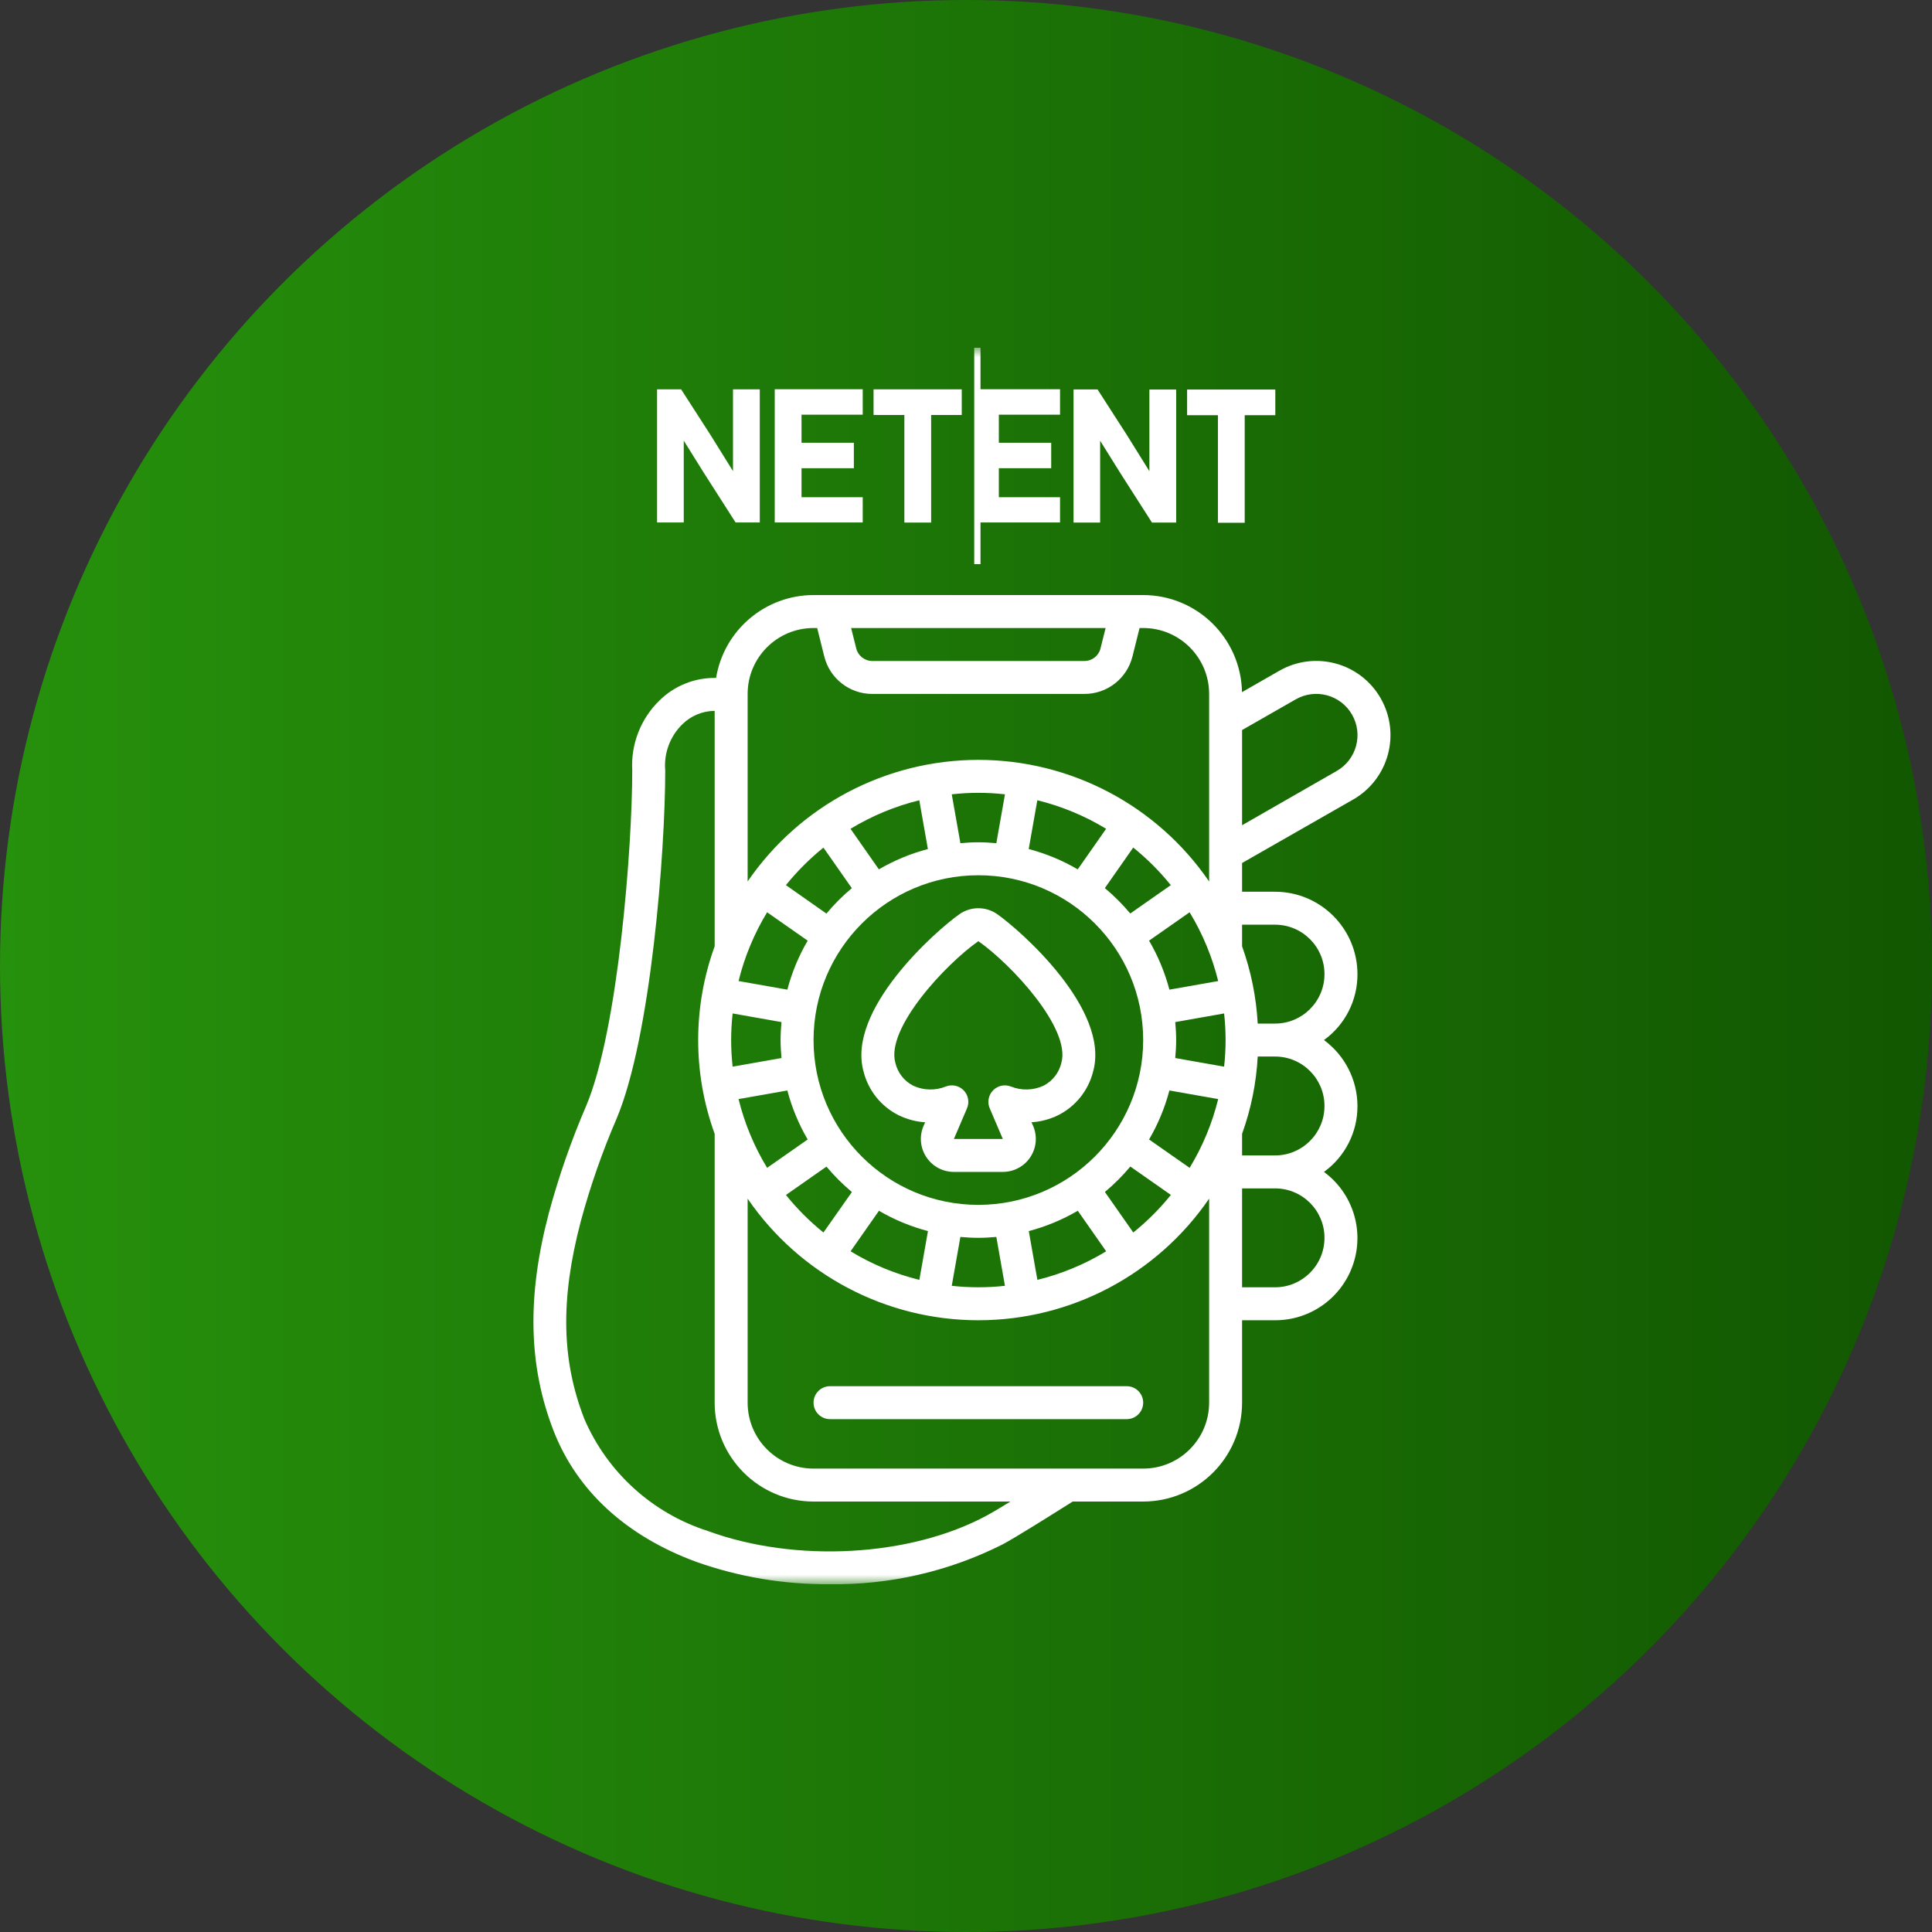 <?xml version="1.0" encoding="UTF-8"?> <svg xmlns="http://www.w3.org/2000/svg" width="100" height="100" viewBox="0 0 100 100" fill="none"><rect x="0" y="0" width="100" height="100" fill="#333333" stroke="none"/><circle cx="50" cy="50" r="50" transform="matrix(-1 0 0 1 100 0)" fill="url(#paint0_linear_130_6286)"></circle><g clip-path="url(#clip0_130_6286)"><mask id="mask0_130_6286" style="mask-type:luminance" maskUnits="userSpaceOnUse" x="18" y="18" width="64" height="64"><path d="M82 18H18V82H82V18Z" fill="white"></path></mask><g mask="url(#mask0_130_6286)"><path d="M66.221 34.717L64.285 35.826C64.234 33.037 61.961 30.802 59.171 30.8H42.109C39.605 30.803 37.47 32.618 37.064 35.089C35.973 35.068 34.919 35.487 34.14 36.25C33.164 37.196 32.648 38.52 32.725 39.877C32.725 43.829 32.006 53.286 30.345 57.228C29.569 59.029 28.923 60.884 28.411 62.778C27.266 67.114 27.351 70.7 28.655 74.063C29.864 77.169 32.422 79.514 36.049 80.845C38.256 81.625 40.582 82.015 42.923 81.998C46.036 82.046 49.114 81.339 51.894 79.938C52.576 79.577 54.538 78.341 55.522 77.72H59.171C61.997 77.717 64.287 75.427 64.29 72.602V68.336H65.996C67.836 68.341 69.47 67.162 70.046 65.415C70.623 63.668 70.01 61.748 68.528 60.658C69.623 59.867 70.268 58.596 70.262 57.246C70.258 55.898 69.615 54.632 68.528 53.833C69.623 53.042 70.268 51.772 70.262 50.421C70.259 48.066 68.351 46.159 65.996 46.156H64.29V44.669L70.038 41.384C71.879 40.33 72.517 37.983 71.463 36.142C70.409 34.301 68.062 33.663 66.221 34.717ZM58.659 63.794L57.19 61.696C57.667 61.297 58.108 60.857 58.506 60.38L60.605 61.849C60.027 62.565 59.375 63.217 58.659 63.794ZM53.695 66.246L53.25 63.721C54.139 63.487 54.992 63.133 55.786 62.669L57.255 64.767C56.15 65.439 54.95 65.937 53.695 66.246ZM44.026 64.767L45.495 62.669C46.288 63.133 47.142 63.487 48.031 63.721L47.586 66.246C46.331 65.937 45.13 65.439 44.026 64.767ZM40.68 61.852L42.778 60.383C43.177 60.86 43.617 61.3 44.094 61.699L42.621 63.794C41.907 63.218 41.256 62.567 40.68 61.852ZM42.621 43.873L44.09 45.971C43.613 46.37 43.173 46.81 42.775 47.287L40.679 45.814C41.256 45.1 41.907 44.449 42.621 43.873ZM47.582 41.421L48.027 43.946C47.138 44.18 46.285 44.534 45.491 44.998L44.023 42.899C45.128 42.228 46.33 41.729 47.585 41.421H47.582ZM57.251 42.899L55.783 44.998C54.989 44.534 54.136 44.18 53.246 43.946L53.692 41.421C54.948 41.729 56.149 42.228 57.254 42.899H57.251ZM60.601 45.814L58.502 47.283C58.104 46.806 57.664 46.366 57.187 45.968L58.656 43.869C59.372 44.447 60.024 45.099 60.601 45.814ZM50.64 62.364C45.929 62.364 42.109 58.545 42.109 53.833C42.109 49.122 45.929 45.303 50.64 45.303C55.352 45.303 59.171 49.122 59.171 53.833C59.166 58.543 55.35 62.359 50.64 62.364ZM37.844 53.833C37.845 53.373 37.87 52.914 37.921 52.456L40.45 52.903C40.423 53.21 40.403 53.52 40.403 53.833C40.403 54.147 40.423 54.457 40.45 54.764L37.921 55.21C37.87 54.753 37.845 54.293 37.844 53.833ZM40.753 51.224L38.228 50.779C38.536 49.524 39.035 48.324 39.706 47.219L41.805 48.688C41.341 49.481 40.987 50.335 40.753 51.224ZM38.228 56.888L40.753 56.443C40.987 57.332 41.341 58.185 41.805 58.979L39.706 60.447C39.035 59.343 38.536 58.143 38.228 56.888ZM60.528 56.443L63.053 56.888C62.744 58.143 62.246 59.343 61.575 60.447L59.476 58.979C59.94 58.185 60.294 57.332 60.528 56.443ZM63.437 53.833C63.436 54.293 63.41 54.753 63.36 55.21L60.831 54.764C60.858 54.457 60.878 54.147 60.878 53.833C60.878 53.52 60.858 53.21 60.831 52.903L63.36 52.456C63.41 52.914 63.436 53.373 63.437 53.833ZM60.528 51.224C60.294 50.335 59.94 49.481 59.476 48.688L61.574 47.219C62.245 48.324 62.744 49.524 63.053 50.779L60.528 51.224ZM51.57 43.643C51.264 43.616 50.954 43.596 50.64 43.596C50.326 43.596 50.017 43.616 49.71 43.643L49.263 41.114C50.178 41.011 51.102 41.011 52.017 41.114L51.57 43.643ZM49.709 64.024C50.016 64.051 50.325 64.07 50.639 64.07C50.953 64.07 51.263 64.051 51.57 64.024L52.016 66.553C51.101 66.655 50.178 66.655 49.263 66.553L49.709 64.024ZM57.226 32.506L56.961 33.566C56.866 33.946 56.524 34.212 56.133 34.212H45.148C44.757 34.212 44.415 33.946 44.32 33.566L44.054 32.506L57.226 32.506ZM42.109 32.506H42.297L42.665 33.981C42.95 35.12 43.974 35.919 45.148 35.918H56.133C57.307 35.919 58.331 35.12 58.616 33.98L58.984 32.506H59.171C61.056 32.506 62.584 34.034 62.584 35.918V45.625C59.884 41.686 55.416 39.331 50.64 39.331C45.865 39.331 41.396 41.686 38.697 45.625V35.918C38.697 34.034 40.225 32.506 42.109 32.506ZM51.087 78.437C47.127 80.58 41.185 80.911 36.637 79.244C33.768 78.325 31.436 76.21 30.245 73.443C29.057 70.393 29.002 67.238 30.061 63.217C30.551 61.401 31.171 59.623 31.917 57.896C33.694 53.675 34.432 44.077 34.432 39.877C34.355 38.988 34.681 38.112 35.318 37.488C35.764 37.048 36.364 36.799 36.991 36.794V48.98C35.853 52.116 35.853 55.551 36.991 58.687V72.601C36.993 75.427 39.284 77.717 42.109 77.72H52.3C51.729 78.07 51.302 78.323 51.087 78.437ZM62.584 72.601C62.584 74.486 61.056 76.014 59.171 76.014H42.109C40.225 76.014 38.697 74.486 38.697 72.601V62.042C41.397 65.981 45.865 68.336 50.64 68.336C55.416 68.336 59.884 65.981 62.584 62.042L62.584 72.601ZM68.555 64.07C68.555 65.484 67.409 66.63 65.996 66.63H64.29V61.511H65.996C67.409 61.511 68.555 62.657 68.555 64.07ZM68.555 57.246C68.555 58.659 67.409 59.805 65.996 59.805H64.29V58.687C64.754 57.4 65.027 56.052 65.099 54.686H65.996C67.409 54.686 68.555 55.832 68.555 57.246ZM65.996 47.862C67.409 47.862 68.555 49.008 68.555 50.421C68.555 51.834 67.409 52.98 65.996 52.98H65.099C65.025 51.615 64.752 50.267 64.29 48.98V47.862H65.996ZM69.19 39.904L64.29 42.714V37.787L67.068 36.198C68.091 35.612 69.396 35.967 69.982 36.99C70.568 38.013 70.213 39.318 69.19 39.904Z" fill="white"></path><path d="M58.318 71.749H42.962C42.491 71.749 42.109 72.13 42.109 72.602C42.109 73.073 42.491 73.455 42.962 73.455H58.318C58.789 73.455 59.171 73.073 59.171 72.602C59.171 72.13 58.789 71.749 58.318 71.749Z" fill="white"></path><path d="M51.615 47.316C51.029 46.907 50.25 46.907 49.664 47.316C48.462 48.159 43.797 52.264 44.7 55.472C44.948 56.451 45.609 57.273 46.512 57.725C46.942 57.935 47.409 58.059 47.886 58.089L47.801 58.281C47.575 58.808 47.63 59.415 47.947 59.893C48.264 60.372 48.8 60.66 49.374 60.658H51.906C52.48 60.658 53.015 60.371 53.331 59.892C53.647 59.413 53.702 58.808 53.476 58.28L53.391 58.089C53.868 58.058 54.335 57.935 54.765 57.725C55.668 57.273 56.329 56.451 56.577 55.472C57.483 52.259 52.818 48.159 51.615 47.316ZM54.937 55.011C54.818 55.523 54.48 55.956 54.012 56.196C53.481 56.441 52.872 56.457 52.328 56.239C52.008 56.111 51.642 56.189 51.401 56.436C51.16 56.684 51.092 57.052 51.229 57.369L51.906 58.952H49.374L50.051 57.369C50.188 57.052 50.12 56.684 49.879 56.436C49.638 56.189 49.272 56.111 48.952 56.239C48.408 56.457 47.799 56.442 47.268 56.196C46.8 55.956 46.462 55.523 46.343 55.011C45.844 53.236 48.922 49.919 50.64 48.715C52.358 49.919 55.435 53.236 54.937 55.011Z" fill="white"></path><path d="M50.751 18H50.426V29.2H50.751V27.043H54.868V25.736H51.7V24.235H54.41V22.918H51.7V21.464H54.868V20.147H50.751V18ZM37.935 24.377L36.767 22.5L35.268 20.173L35.252 20.152H34.01V27.043H35.391V22.807L36.42 24.457L38.074 27.043H39.327V20.152H37.94V24.377H37.935ZM40.1 27.043H44.655V25.736H41.487V24.235H44.196V22.918H41.487V21.464H44.655V20.147H40.1V27.043ZM45.215 21.48H46.81V27.048H48.196V21.48H49.78V20.152H45.215V21.48ZM59.492 24.388L58.324 22.511L56.826 20.184L56.81 20.157H55.567V27.048H56.943V22.812L57.972 24.462L59.626 27.048H60.879V20.163H59.492V24.388ZM61.444 20.163V21.49H63.039V27.058H64.426V21.49H66.01V20.163H61.444Z" fill="white"></path></g></g><defs><linearGradient id="paint0_linear_130_6286" x1="0" y1="50" x2="100" y2="50" gradientUnits="userSpaceOnUse"><stop stop-color="#125701"></stop><stop offset="1" stop-color="#26910C"></stop></linearGradient><clipPath id="clip0_130_6286"><rect width="64" height="64" fill="white" transform="translate(18 18)"></rect></clipPath></defs></svg> 